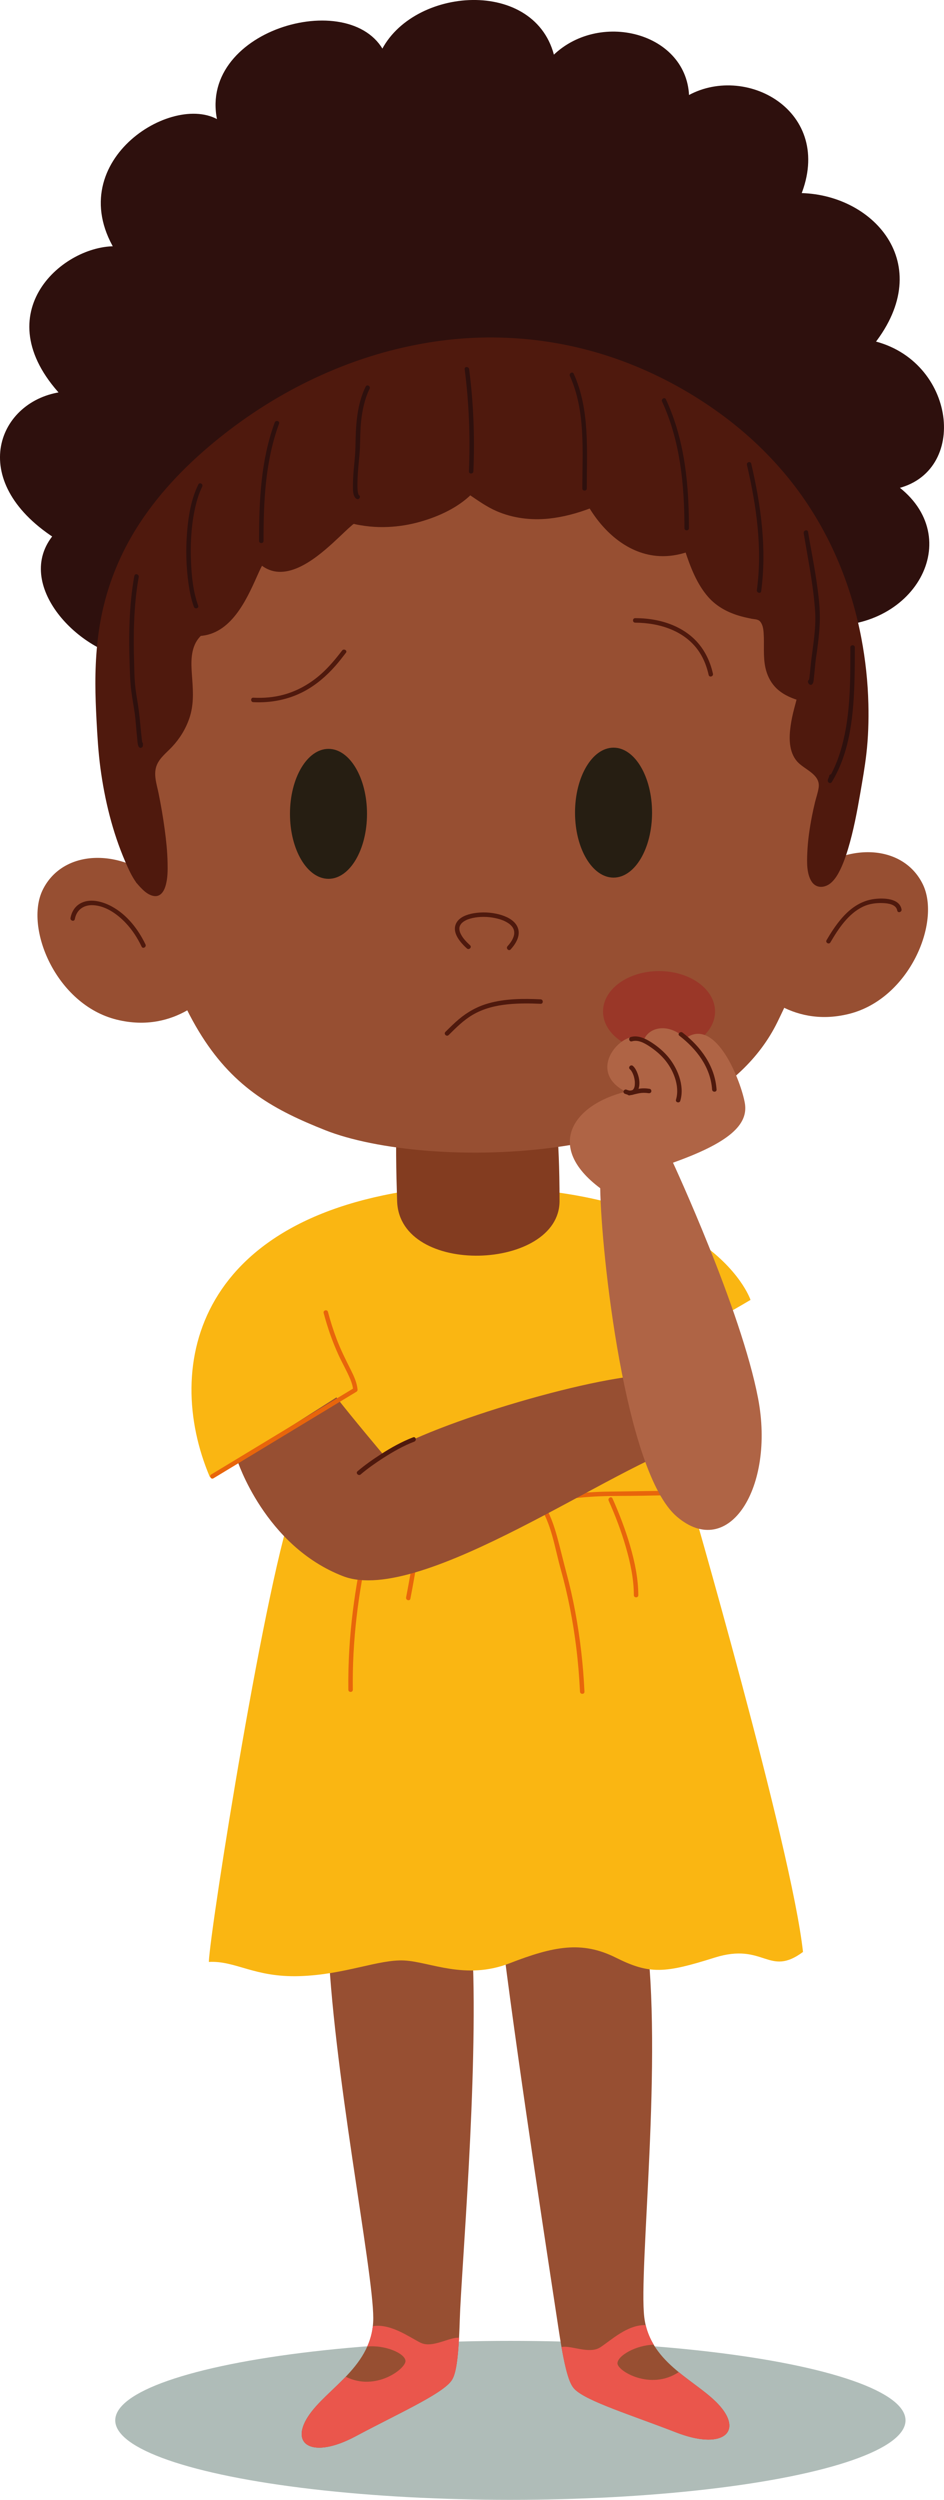 <?xml version="1.0" encoding="UTF-8"?>
<svg id="Camada_2" data-name="Camada 2" xmlns="http://www.w3.org/2000/svg" viewBox="0 0 211.02 558.24">
  <defs>
    <style>
      .cls-1 {
        fill: #4f190d;
      }

      .cls-2 {
        fill: #833c20;
      }

      .cls-3 {
        fill: #af6445;
      }

      .cls-4 {
        fill: #ea564c;
      }

      .cls-5 {
        fill: #261e12;
      }

      .cls-6 {
        fill: #9a3728;
      }

      .cls-7 {
        fill: #afbcb8;
      }

      .cls-8 {
        fill: #974f32;
      }

      .cls-9, .cls-10 {
        fill: #2e100d;
      }

      .cls-11 {
        fill: #e8650b;
      }

      .cls-10 {
        stroke: #2e100d;
        stroke-miterlimit: 10;
      }

      .cls-12 {
        fill: #fab612;
      }
    </style>
  </defs>
  <g id="Camada_1-2" data-name="Camada 1">
    <ellipse class="cls-7" cx="114.09" cy="540.49" rx="88.33" ry="17.75"/>
    <g>
      <path class="cls-10" d="M30.14,146.74c-12.26-1.27-26.63-16.48-17.75-27.05-19.44-12.68-12.26-30,1.69-31.7-16.91-18.17.58-32.91,11.99-32.49-11.73-19.65,13.58-34.92,23.19-27.84-5.44-20.34,29.06-30.11,36.24-15.75,6.76-14.37,34.23-16.48,38.04,1.27,10.14-10.56,30.01-5.49,30.01,8.88,12.68-7.61,32.54,2.96,24.94,21.55,16.06,0,30.43,15.22,16.48,32.97,18.17,4.23,21.13,28.74,5.07,32.12,15.64,11.41,3.8,32.12-16.48,30.43-.85,24.09-141.16,53.68-153.42,7.61Z"/>
      <path class="cls-8" d="M144.33,430.94c3.95,28.59-1.6,75.82-.31,86.51,1.29,10.7,12.26,14.27,17.11,20.07,4.85,5.8.09,9.57-9.96,5.67-10.05-3.9-19.93-6.94-22.66-9.61-.97-.95-2.04-2.84-3.65-13.5-1.61-10.66-8.72-56.61-12.25-84.63.52-10.06,31.72-4.52,31.72-4.52Z"/>
      <path class="cls-4" d="M134.19,524.18c2.48-1.63,6.1-5.09,10.15-4.96.38,1.62,1.02,3.06,1.8,4.37-3.97.1-8.13,2.46-8.11,4.18.02,1.72,7.4,6.12,13.69,1.95,3.38,2.78,7.09,5.04,9.41,7.81,4.85,5.8.09,9.57-9.96,5.67-10.05-3.9-19.93-6.94-22.66-9.61-.83-.81-1.74-2.34-3-9.46,2-.5,6.23,1.66,8.67.05Z"/>
      <path class="cls-8" d="M73.3,432.39c.95,28.85,10.14,74.49,10.14,85.27s-10.46,15.64-14.58,21.98,1.06,9.51,10.57,4.44c9.51-5.07,18.96-9.28,21.34-12.26.85-1.06,1.69-3.07,2.01-13.84.32-10.78,4.12-53.89,2.85-82.1-2.22-9.83-32.33-3.49-32.33-3.49Z"/>
      <path class="cls-12" d="M46.89,329.79c-10.57-24.94-2.96-59.17,50.51-64.66,61.28-2.33,70.37,25.15,70.37,25.15-4.23,2.54-15.64,8.88-15.64,8.88,2.32,11.41,1.06,31.49,1.48,32.97.42,1.48,23.35,80.3,25.89,103.76-7.71,5.71-8.66-2.22-19.76,1.27s-14.48,3.8-22.08,0c-7.61-3.8-13.95-2.54-23.77,1.27-9.83,3.8-17.75-.32-23.46-.63-5.71-.32-13.31,3.17-23.46,3.49-10.14.32-14.26-3.49-20.29-3.17.32-7.61,13-87.49,19.34-103.34.32-10.14,5.6-17.22,5.6-17.22,0,0-15.85,7.18-24.72,12.26Z"/>
      <path class="cls-2" d="M88.77,246.96c-.38,7.92-.2,14.58,0,21.24.51,17.01,36.31,15.53,36.31,0s-1.13-20.92-1.13-20.92l-35.18-.32Z"/>
      <path class="cls-8" d="M38.07,199.15c-9.72-10.14-23.88-9.93-28.53-.42-4.12,8.43,2.96,25.57,16.48,28.95,13.52,3.38,21.34-6.55,21.34-6.55l-9.3-21.98Z"/>
      <path class="cls-8" d="M177.75,197.88c9.72-10.14,23.88-9.93,28.53-.42,4.12,8.43-2.96,25.57-16.48,28.95-13.52,3.38-21.34-6.55-21.34-6.55l9.3-21.98Z"/>
      <path class="cls-8" d="M106.11,77.42c-47.79,1.01-86.95,44.81-79.46,91.71,10.2,63.87,23.67,74.39,46.07,83.26,22.4,8.88,84.92,8.78,101.06-24.15,15.85-32.33,24.04-70.53,12.2-100.11-11.83-29.59-39.73-51.56-79.88-50.72Z"/>
      <path class="cls-1" d="M105.09,211.1c-.8-.73-1.59-1.53-2.08-2.51-.14-.27-.25-.57-.31-.94.02.12,0-.11-.01-.15,0-.07,0-.14,0-.21,0-.04.03-.25,0-.11.01-.08.03-.17.06-.25.02-.06.04-.11.06-.17.04-.12-.05.1,0-.01.02-.03.03-.07.05-.1.04-.06.07-.13.11-.19.02-.03.04-.06.06-.09.07-.1-.07.08.01-.02.1-.12.2-.23.32-.33.16-.14.12-.11.31-.24.62-.41,1.18-.59,1.94-.77,1.59-.36,3.42-.34,5.03,0,.81.16,1.63.41,2.3.75.32.16.63.35.92.56-.07-.05.11.09.14.12.07.06.13.12.19.18.05.05.1.1.15.15.03.04.19.23.13.15.24.33.34.53.42.85.07.27.08.7.03.95-.19.98-.78,1.82-1.47,2.58-.43.48.27,1.19.71.71,1.23-1.36,2.36-3.25,1.48-5.09-.72-1.51-2.49-2.3-4.01-2.71-1.86-.5-3.86-.59-5.75-.27-1.45.25-3.22.84-3.92,2.26-.87,1.77.47,3.64,1.66,4.88.24.25.49.49.75.72.48.43,1.18-.27.71-.71h0Z"/>
      <path class="cls-1" d="M56.61,156.8c3.93.2,7.85-.55,11.34-2.4,2.68-1.42,5.01-3.42,7.01-5.69.83-.94,1.6-1.94,2.37-2.94.39-.51-.48-1.01-.86-.5-1.43,1.87-2.93,3.68-4.69,5.24-2.41,2.14-5.25,3.77-8.37,4.62-2.21.6-4.5.79-6.79.67-.64-.03-.64.97,0,1h0Z"/>
      <path class="cls-1" d="M141.99,139.05c5.52.02,11.36,1.87,14.45,6.74.96,1.51,1.58,3.19,1.97,4.93.14.63,1.1.36.96-.27-.69-3.12-2.19-6.02-4.61-8.15-2.18-1.92-4.9-3.13-7.72-3.74-1.66-.36-3.36-.52-5.06-.52-.64,0-.64,1,0,1h0Z"/>
      <g>
        <path class="cls-1" d="M30.88,196.82c8.72,10.14,6.34-9.72,3.49-22.4-1.27-6.97,5.33-5.83,7.92-15.64,1.43-5.39-2.06-13.15,2.38-17.28,8.72-.48,12.2-14.11,13.79-15.9,7.29,6.39,18.54-8.51,20.6-9.14,11.57,2.69,22.19-2.69,25.99-6.5,3.33,2.22,10.94,9.14,26.94,2.96,4.12,6.97,11.73,13.15,21.55,9.83,3.8,11.57,7.61,13.79,16.17,15.22,4.12,2.69-3.01,14.42,8.88,17.91-.16,1.58-3.96,11.25.79,14.58,4.75,3.33,4.6,3.96,3.49,7.92-1.11,3.96-4.12,19.18.63,19.18s7.29-13.79,9.35-27.1c2.06-13.31,2.64-54.36-34.76-79.51-37.4-25.15-79.88-16.27-109.25,7.61-29.37,23.88-27.63,47.3-26.57,65.98.95,16.8,6.39,29.22,8.61,32.28Z"/>
        <path class="cls-1" d="M30.53,197.18c1,1.16,2.41,2.81,4.07,2.93,1.26.09,1.98-.99,2.33-2.05.57-1.7.57-3.62.53-5.4-.05-2.51-.31-5.01-.65-7.49-.36-2.68-.82-5.35-1.36-8.01-.42-2.06-1.25-4.35-.36-6.4.69-1.59,2.18-2.72,3.34-3.95,1.75-1.86,3.07-4,3.9-6.42.97-2.84.86-5.66.65-8.61-.19-2.71-.54-5.82.8-8.31.33-.6.74-1.13,1.24-1.6l-.35.15c6.89-.43,10.34-7.84,12.78-13.32.26-.58.52-1.17.8-1.74.1-.21.21-.42.33-.63.09-.15.21-.32.24-.36h-.71c5.32,4.59,12.18-.99,16.22-4.65,1.01-.92,2-1.87,3-2.81.37-.35.75-.7,1.14-1.03.2-.17.46-.46.74-.52-.17.04.19.1.3.13.33.07.67.14,1.01.19.71.12,1.42.22,2.13.29,1.33.13,2.66.17,4,.11,2.5-.1,4.99-.51,7.39-1.2,4.09-1.17,8.33-3.12,11.39-6.15l-.61.08c2.02,1.36,3.95,2.76,6.21,3.74,3.67,1.58,7.68,2.06,11.64,1.66,3.26-.34,6.43-1.21,9.49-2.38l-.56-.23c3.39,5.69,8.92,10.63,15.82,10.98,2.14.11,4.27-.25,6.3-.93l-.62-.35c1.21,3.66,2.64,7.49,5.22,10.42,1.94,2.2,4.51,3.53,7.31,4.3.8.22,1.6.4,2.41.56.64.12,1.42.08,1.87.6.59.68.73,1.67.79,2.54.19,2.62-.17,5.24.41,7.83.34,1.54,1.03,3,2.09,4.18,1.4,1.54,3.33,2.46,5.3,3.05l-.37-.48c.01-.11-.04.21-.06.28-.04.19-.09.37-.14.55-.13.49-.26.97-.39,1.46-.34,1.3-.63,2.61-.81,3.93-.37,2.64-.41,5.74,1.42,7.88,1.58,1.85,5.24,2.85,4.86,5.82-.15,1.12-.55,2.21-.82,3.31s-.49,2.12-.7,3.19c-.52,2.68-.92,5.41-1.03,8.15-.08,2.03-.18,4.63.98,6.41,1.08,1.64,3.08,1.4,4.41.19.87-.79,1.49-1.86,2-2.91.71-1.47,1.25-3.02,1.72-4.58,1.22-4.06,2.01-8.25,2.73-12.42.5-2.91,1.02-5.82,1.36-8.76.43-3.7.55-7.44.46-11.16-.12-4.94-.65-9.87-1.57-14.72-1.09-5.72-2.74-11.34-4.98-16.72-2.52-6.05-5.78-11.79-9.74-17.02-4.48-5.91-9.8-11.14-15.73-15.6-7.01-5.27-14.8-9.54-23.02-12.58-7.75-2.86-15.9-4.58-24.15-5.08s-15.87.17-23.61,1.82-15.21,4.29-22.3,7.74c-7.09,3.45-13.77,7.72-19.92,12.65-6.79,5.44-13.01,11.71-17.8,18.99-3.74,5.67-6.52,11.95-8.12,18.56-1.38,5.69-1.87,11.55-1.86,17.39,0,2.69.11,5.38.25,8.06.19,3.61.4,7.22.88,10.81.96,7.13,2.69,14.25,5.55,20.87.69,1.6,1.43,3.25,2.46,4.68.37.52,1.24.02.86-.5-1.05-1.46-1.8-3.15-2.51-4.79-1.21-2.83-2.18-5.76-3-8.72-1.08-3.9-1.88-7.87-2.41-11.88-.46-3.51-.66-7.05-.84-10.58-.28-5.42-.4-10.86.12-16.28.58-6.06,2-12.04,4.38-17.65,2.94-6.92,7.27-13.16,12.36-18.66,5.77-6.23,12.47-11.64,19.63-16.21,6.52-4.16,13.5-7.61,20.79-10.19s14.92-4.29,22.65-4.94,15.89-.26,23.67,1.3c8.27,1.66,16.25,4.58,23.68,8.57s13.9,8.64,19.73,14.36c4.91,4.82,9.17,10.29,12.61,16.25,3.04,5.27,5.44,10.89,7.21,16.7,1.55,5.12,2.62,10.39,3.2,15.71.48,4.33.65,8.7.49,13.05s-.75,8.25-1.43,12.37-1.46,8.49-2.57,12.64c-.44,1.65-.94,3.3-1.59,4.89-.48,1.17-1.04,2.38-1.87,3.34-1.01,1.18-2.7,1.84-3.53.14-.43-.87-.55-1.9-.62-2.86-.09-1.27-.05-2.54.04-3.8.19-2.64.61-5.26,1.15-7.85.19-.92.4-1.83.64-2.73.31-1.14.74-2.33.73-3.53-.01-1.08-.53-1.97-1.26-2.72-.53-.55-1.15-1.02-1.76-1.48-.68-.51-1.46-.95-2.04-1.59-1.86-2.02-1.59-5.32-1.17-7.81.2-1.19.48-2.37.79-3.54.19-.72.44-1.45.52-2.19.02-.22-.17-.42-.37-.48-1.73-.52-3.42-1.3-4.69-2.62-.97-1-1.59-2.25-1.93-3.59-.64-2.51-.29-5.1-.43-7.66-.06-.99-.18-2.04-.69-2.91-.22-.38-.54-.79-.93-1.02-.32-.19-.72-.2-1.08-.26-.44-.08-.88-.16-1.32-.26-2.82-.6-5.61-1.54-7.76-3.54-3.05-2.85-4.59-7.05-5.87-10.92-.08-.25-.35-.44-.62-.35-3.31,1.1-6.82,1.23-10.14.07-3-1.05-5.6-3.02-7.71-5.37-1.2-1.32-2.23-2.77-3.15-4.31-.1-.17-.36-.31-.56-.23-4.76,1.82-9.92,2.99-15.03,2.29-3.11-.43-6.04-1.57-8.68-3.25-.97-.62-1.89-1.31-2.85-1.95-.18-.12-.46-.07-.61.08-2.59,2.56-6.09,4.29-9.51,5.44-4.84,1.63-10.08,2.12-15.1,1.12-.64-.13-1.09-.32-1.65.05-.32.21-.62.47-.91.72-.86.76-1.68,1.57-2.52,2.35-2.27,2.14-4.62,4.25-7.34,5.8s-6.2,2.45-8.87.16c-.19-.17-.52-.22-.71,0-.47.55-.76,1.25-1.06,1.91-.5,1.09-.97,2.19-1.48,3.28-1.26,2.66-2.7,5.33-4.77,7.46-1,1.03-2.17,1.94-3.5,2.5-.66.28-1.38.47-2.09.56-.4.05-.69.02-1,.31-.34.32-.64.7-.91,1.09-2.18,3.18-1.4,7.48-1.19,11.08.11,1.93.12,3.85-.43,5.72s-1.34,3.63-2.48,5.2c-.82,1.14-1.82,2.11-2.81,3.1-.79.79-1.59,1.63-2.08,2.66-.56,1.17-.67,2.45-.52,3.73.21,1.73.7,3.44,1.03,5.14.68,3.59,1.24,7.21,1.52,10.85.12,1.54.19,3.09.13,4.63-.04,1.11-.13,2.25-.48,3.3-.2.59-.54,1.24-1.09,1.32-.66.09-1.52-.54-2.08-1.02s-1.08-1.04-1.57-1.61c-.42-.49-1.13.22-.71.71Z"/>
      </g>
      <path class="cls-11" d="M66.89,334.71c5.46-1.28,10.88-.19,16.35.37s11.19.68,16.81.71,11.28.37,16.92.04c2.86-.17,5.72-.62,8.56-.95s5.68-.63,8.53-.74c3.18-.12,6.36-.07,9.54-.13s6.53-.13,9.79-.13c.64,0,.64-1,0-1-5.8,0-11.6.16-17.39.21s-11.41.95-17.1,1.57c-5.65.61-11.38.24-17.05.15s-11.25-.08-16.86-.57c-6.13-.53-12.24-1.93-18.36-.5-.63.15-.36,1.11.27.96h0Z"/>
      <path class="cls-11" d="M83.81,336c-3.02,10.44-5.03,21.21-5.71,32.06-.19,3.09-.27,6.19-.23,9.28,0,.64,1.01.64,1,0-.16-10.88,1.21-21.76,3.63-32.35.67-2.93,1.43-5.84,2.26-8.73.18-.62-.79-.88-.96-.27h0Z"/>
      <path class="cls-11" d="M93.51,335.93c-.24,6.98-1.41,13.94-2.73,20.79-.12.63.84.9.96.27,1.34-6.93,2.52-13.98,2.76-21.05.02-.64-.98-.64-1,0h0Z"/>
      <path class="cls-11" d="M120.42,335.97c2.89,4.29,3.56,9.6,4.93,14.48,1.6,5.7,2.73,11.54,3.46,17.42.41,3.29.68,6.59.84,9.9.03.64,1.03.64,1,0-.28-5.98-.96-11.95-2.06-17.84-.54-2.9-1.19-5.79-1.96-8.64-.69-2.58-1.3-5.18-2-7.77-.76-2.81-1.7-5.63-3.34-8.06-.36-.53-1.22-.03-.86.5h0Z"/>
      <path class="cls-11" d="M136.06,335.12c1.5,3.35,2.81,6.79,3.83,10.32s1.79,7.12,1.8,10.78c0,.64,1,.64,1,0-.02-3.74-.8-7.46-1.84-11.04s-2.4-7.13-3.93-10.56c-.26-.59-1.12-.08-.86.5h0Z"/>
      <path class="cls-11" d="M149.8,288.2c1.78,3.72,2.29,7.93,2.48,12s0,8.31,0,12.47c0,.64,1,.64,1,0,0-4.29.21-8.59-.01-12.88s-.79-8.33-2.59-12.09c-.28-.58-1.14-.07-.86.5h0Z"/>
      <path class="cls-4" d="M94.02,523.16c-2.65-1.33-6.67-4.32-10.67-3.71-.19,1.66-.64,3.16-1.26,4.55,3.95-.38,8.36,1.47,8.55,3.17.19,1.71-6.61,6.97-13.36,3.58-3.03,3.16-6.44,5.86-8.41,8.89-4.12,6.34,1.06,9.51,10.57,4.44,9.51-5.07,18.96-9.28,21.34-12.26.72-.91,1.45-2.53,1.84-9.76-2.04-.26-5.98,2.4-8.6,1.09Z"/>
      <ellipse class="cls-6" cx="147.32" cy="225.88" rx="12.52" ry="9.03"/>
      <path class="cls-1" d="M16.73,205.25c.38-2.11,2.02-3.23,4.12-3.11,2.78.15,5.33,1.96,7.19,3.9,1.5,1.57,2.69,3.4,3.62,5.36.28.58,1.14.07.86-.5-1.64-3.42-4.14-6.63-7.52-8.47-2.11-1.15-5.04-1.95-7.24-.57-1.11.7-1.77,1.86-2,3.13-.11.63.85.9.96.27h0Z"/>
      <path class="cls-1" d="M201.53,203.08c-.45-2.54-4.09-2.57-6.04-2.33-3.15.38-5.63,2.24-7.61,4.63-1.18,1.42-2.18,2.97-3.11,4.56-.33.56.54,1.06.86.5,1.8-3.07,4-6.42,7.32-7.99,1.38-.65,2.95-.85,4.46-.78,1.16.05,2.91.28,3.16,1.67.11.63,1.07.36.96-.27h0Z"/>
      <path class="cls-9" d="M44.34,108.18c-1.62,3.28-2.22,7.02-2.52,10.63-.31,3.85-.22,7.76.33,11.59.25,1.73.59,3.46,1.19,5.11.22.6,1.19.34.96-.27-1.1-3.03-1.45-6.36-1.59-9.56-.18-3.86,0-7.79.76-11.59.38-1.86.89-3.71,1.73-5.41.28-.58-.58-1.08-.86-.5h0Z"/>
      <path class="cls-9" d="M61.41,94.35c-3.12,8.48-3.5,17.5-3.5,26.44,0,.64,1,.64,1,0,0-8.86.38-17.78,3.47-26.18.22-.6-.74-.87-.96-.27h0Z"/>
      <path class="cls-9" d="M81.75,86.31c-2.02,4.12-2.23,8.81-2.29,13.31-.04,2.88-.57,5.73-.56,8.62,0,.89-.12,2.63.81,3.16.56.32,1.06-.54.5-.86-.02,0-.04-.02-.09-.15-.07-.19-.11-.4-.14-.6-.08-.57-.08-1.16-.08-1.73.01-1.48.13-2.96.26-4.43.11-1.23.25-2.46.3-3.7.08-1.95.06-3.89.26-5.83.27-2.49.78-5.01,1.9-7.28.28-.58-.58-1.08-.86-.5h0Z"/>
      <path class="cls-9" d="M103.87,82.44c.98,7.55,1.27,15.22.95,22.82-.03.64.97.64,1,0,.32-7.61.03-15.27-.95-22.82-.08-.63-1.08-.64-1,0h0Z"/>
      <path class="cls-9" d="M127.39,83.96c3.53,7.8,2.79,16.77,2.78,25.11,0,.64,1,.64,1,0,0-8.54.7-17.62-2.92-25.61-.27-.59-1.13-.08-.86.5h0Z"/>
      <path class="cls-9" d="M148,89.67c4.07,8.83,5,18.66,5,28.28,0,.64,1,.64,1,0,0-7.64-.56-15.37-2.82-22.71-.64-2.07-1.41-4.1-2.32-6.07-.27-.58-1.13-.08-.86.5h0Z"/>
      <path class="cls-9" d="M166.97,103.81c2.12,9.12,3.49,18.6,2.22,27.95-.09.63.88.9.96.27,1.29-9.54-.05-19.17-2.22-28.48-.15-.63-1.11-.36-.96.27h0Z"/>
      <path class="cls-9" d="M179.65,119.03c.97,5.82,2.16,11.57,2.56,17.47.28,4.17-.63,8.33-1.03,12.46-.07.77-.14,1.54-.24,2.31-.03.24-.07.48-.11.73-.01.06-.03.22-.04.17-.06-.25.85-.25.81,0-.01.06-.01-.07-.02-.11-.13-.63-1.1-.36-.96.27.11.5.68.89,1.04.34.24-.35.23-.94.28-1.34.19-1.49.25-2.99.48-4.47.38-2.51.7-5.08.82-7.62.15-3.2-.28-6.45-.74-9.61-.54-3.63-1.26-7.23-1.87-10.85-.11-.63-1.07-.36-.96.27h0Z"/>
      <path class="cls-9" d="M30.03,128.59c-1.21,6.71-1.28,13.56-1.03,20.35.06,1.75.11,3.48.33,5.22s.53,3.34.77,5.01c.26,1.8.33,3.63.54,5.44.07.63.07,1.37.28,1.97.11.32.43.55.77.35.29-.17.27-.51.27-.8,0-.64-1-.64-1,0,0,.22-.08.33.04.11l.3-.23h0c.13.02.26.04.39.05.41.28.18.35.18.13,0-.08-.03-.17-.05-.25-.04-.26-.08-.53-.11-.79-.09-.76-.17-1.51-.24-2.27-.18-1.89-.35-3.76-.65-5.65-.25-1.54-.52-3.07-.65-4.62s-.15-3.08-.19-4.62c-.09-3.02-.12-6.03,0-9.05.13-3.38.43-6.76,1.03-10.09.11-.63-.85-.9-.96-.27h0Z"/>
      <path class="cls-9" d="M190.09,144.57c0,7.89.06,16.06-2.36,23.65-.66,2.06-1.52,4.04-2.64,5.89l.91.39c.05-.34.27-.61.32-.95.09-.63-.87-.9-.96-.27-.05.34-.27.61-.32.95-.08.53.6.9.91.39,4.21-6.91,4.89-15.48,5.08-23.38.05-2.22.06-4.45.06-6.67,0-.64-1-.64-1,0h0Z"/>
      <path class="cls-8" d="M53.02,326.05c5.71-3.49,22.19-14,22.19-14,3.49,4.49,10.57,12.89,10.57,12.89,10.78-7.18,49.34-18.54,61.39-17.91,4.02,11.41,7.13,15.37,7.13,15.37-15.85,4.02-60.07,36.35-77.61,29.58s-23.67-25.94-23.67-25.94Z"/>
      <path class="cls-3" d="M134.17,265.34c.21,14.37,5.5,63.39,17.12,73.33,11.62,9.93,21.98-6.55,18.17-26.41-3.8-19.87-19.02-52.62-19.02-52.62,12.47-4.44,16.91-8.45,16.06-13.31-.85-4.86-6.5-19.49-13.31-14.42-3.96-3.8-8.56-2.38-9.35.63-3.01-4.28-13.95,6.18-3.96,11.25-11.73,2.85-18.23,12.2-5.71,21.55Z"/>
      <path class="cls-1" d="M141.27,232.54c1.41-.43,2.91.45,4.04,1.21s2.19,1.64,3.08,2.65c2.06,2.32,3.65,6.06,2.72,9.16-.19.62.78.88.96.27,1.04-3.45-.68-7.55-2.98-10.13-1.02-1.15-2.28-2.17-3.57-2.99s-2.96-1.6-4.53-1.13c-.61.19-.35,1.15.27.96h0Z"/>
      <path class="cls-1" d="M151.88,231.3c3.84,2.97,6.96,7.01,7.3,12.01.04.64,1.04.64,1,0-.36-5.26-3.53-9.57-7.6-12.72-.5-.39-1.22.31-.71.71h0Z"/>
      <path class="cls-1" d="M139.74,244.27c.58.23,1.26.37,1.86.14.56-.22.91-.67,1.12-1.22.4-1.09.19-2.44-.21-3.49-.23-.6-.53-1.21-1.01-1.65s-1.18.27-.71.71c.07.07.14.14.21.21.09.1,0-.01.04.05.04.05.07.1.11.15.13.2.25.42.34.65-.04-.08.03.08.04.1.02.06.04.12.07.18.05.13.09.26.12.39.07.26.13.52.16.79-.01-.1,0,.09.01.11,0,.06.01.13.02.19,0,.13.01.27,0,.4,0,.11,0,.23-.02.34,0,.03,0,.06,0,.09.01-.1,0-.02,0,0-.01.07-.02.14-.04.21-.02.11-.06.21-.09.31-.03.08.04-.07-.02.04-.03.05-.05.1-.08.15-.02.04-.05.08-.08.12.07-.1,0,.01-.03.04-.03.03-.07.07-.1.1-.06.06,0,0,.02-.01-.03.02-.06.04-.09.06-.04.02-.08.05-.13.07.12-.06-.05.01-.09.02-.02,0-.05.01-.07.02-.09.02.06,0,0,0s-.13,0-.19,0c-.04,0-.23-.02-.14,0-.07,0-.13-.02-.2-.04-.19-.04-.37-.11-.55-.18-.25-.1-.55.11-.62.35-.08.29.1.51.35.62h0Z"/>
      <path class="cls-1" d="M140.8,244.59c.71-.13,1.4-.33,2.1-.46.65-.12,1.38-.12,2.07-.01.27.04.54-.07.62-.35.07-.24-.08-.57-.35-.62-.84-.14-1.65-.16-2.49-.01-.75.13-1.47.35-2.22.49-.27.05-.42.37-.35.62.08.28.35.4.62.35h0Z"/>
      <path class="cls-11" d="M72.35,293.21c.86,3.23,1.95,6.39,3.35,9.43.83,1.81,1.85,3.54,2.61,5.38.31.75.56,1.53.62,2.34l.25-.43c-3.59,2.17-7.19,4.35-10.78,6.52l-17.24,10.43c-1.31.79-2.63,1.59-3.94,2.38-.55.33-.05,1.2.5.86,3.59-2.17,7.19-4.35,10.78-6.52l17.24-10.43c1.31-.79,2.63-1.59,3.94-2.38.14-.09.26-.26.25-.43-.13-1.62-.83-3.09-1.55-4.53-1.11-2.21-2.22-4.41-3.1-6.73-.77-2.01-1.42-4.07-1.97-6.15-.17-.62-1.13-.36-.96.27h0Z"/>
      <path class="cls-1" d="M100.29,231.14c1.65-1.64,3.31-3.3,5.32-4.49,2.44-1.45,5.23-2.12,8.04-2.39,2.39-.23,4.8-.21,7.2-.1.64.03.64-.97,0-1-3.86-.18-7.86-.17-11.61.88-2.48.69-4.7,1.91-6.66,3.56-1.06.89-2.03,1.86-3.01,2.83-.46.46.25,1.16.71.71h0Z"/>
      <path class="cls-1" d="M80.63,329.25c1.6-1.36,3.34-2.57,5.11-3.71,2.18-1.39,4.46-2.69,6.87-3.61.59-.23.34-1.2-.27-.96-2.5.96-4.86,2.27-7.11,3.72-1.84,1.18-3.65,2.44-5.31,3.86-.49.42.22,1.12.71.71h0Z"/>
    </g>
    <ellipse class="cls-5" cx="73.43" cy="181.74" rx="8.61" ry="14.51"/>
    <ellipse class="cls-5" cx="137.15" cy="181.47" rx="8.61" ry="14.51"/>
  </g>
</svg>